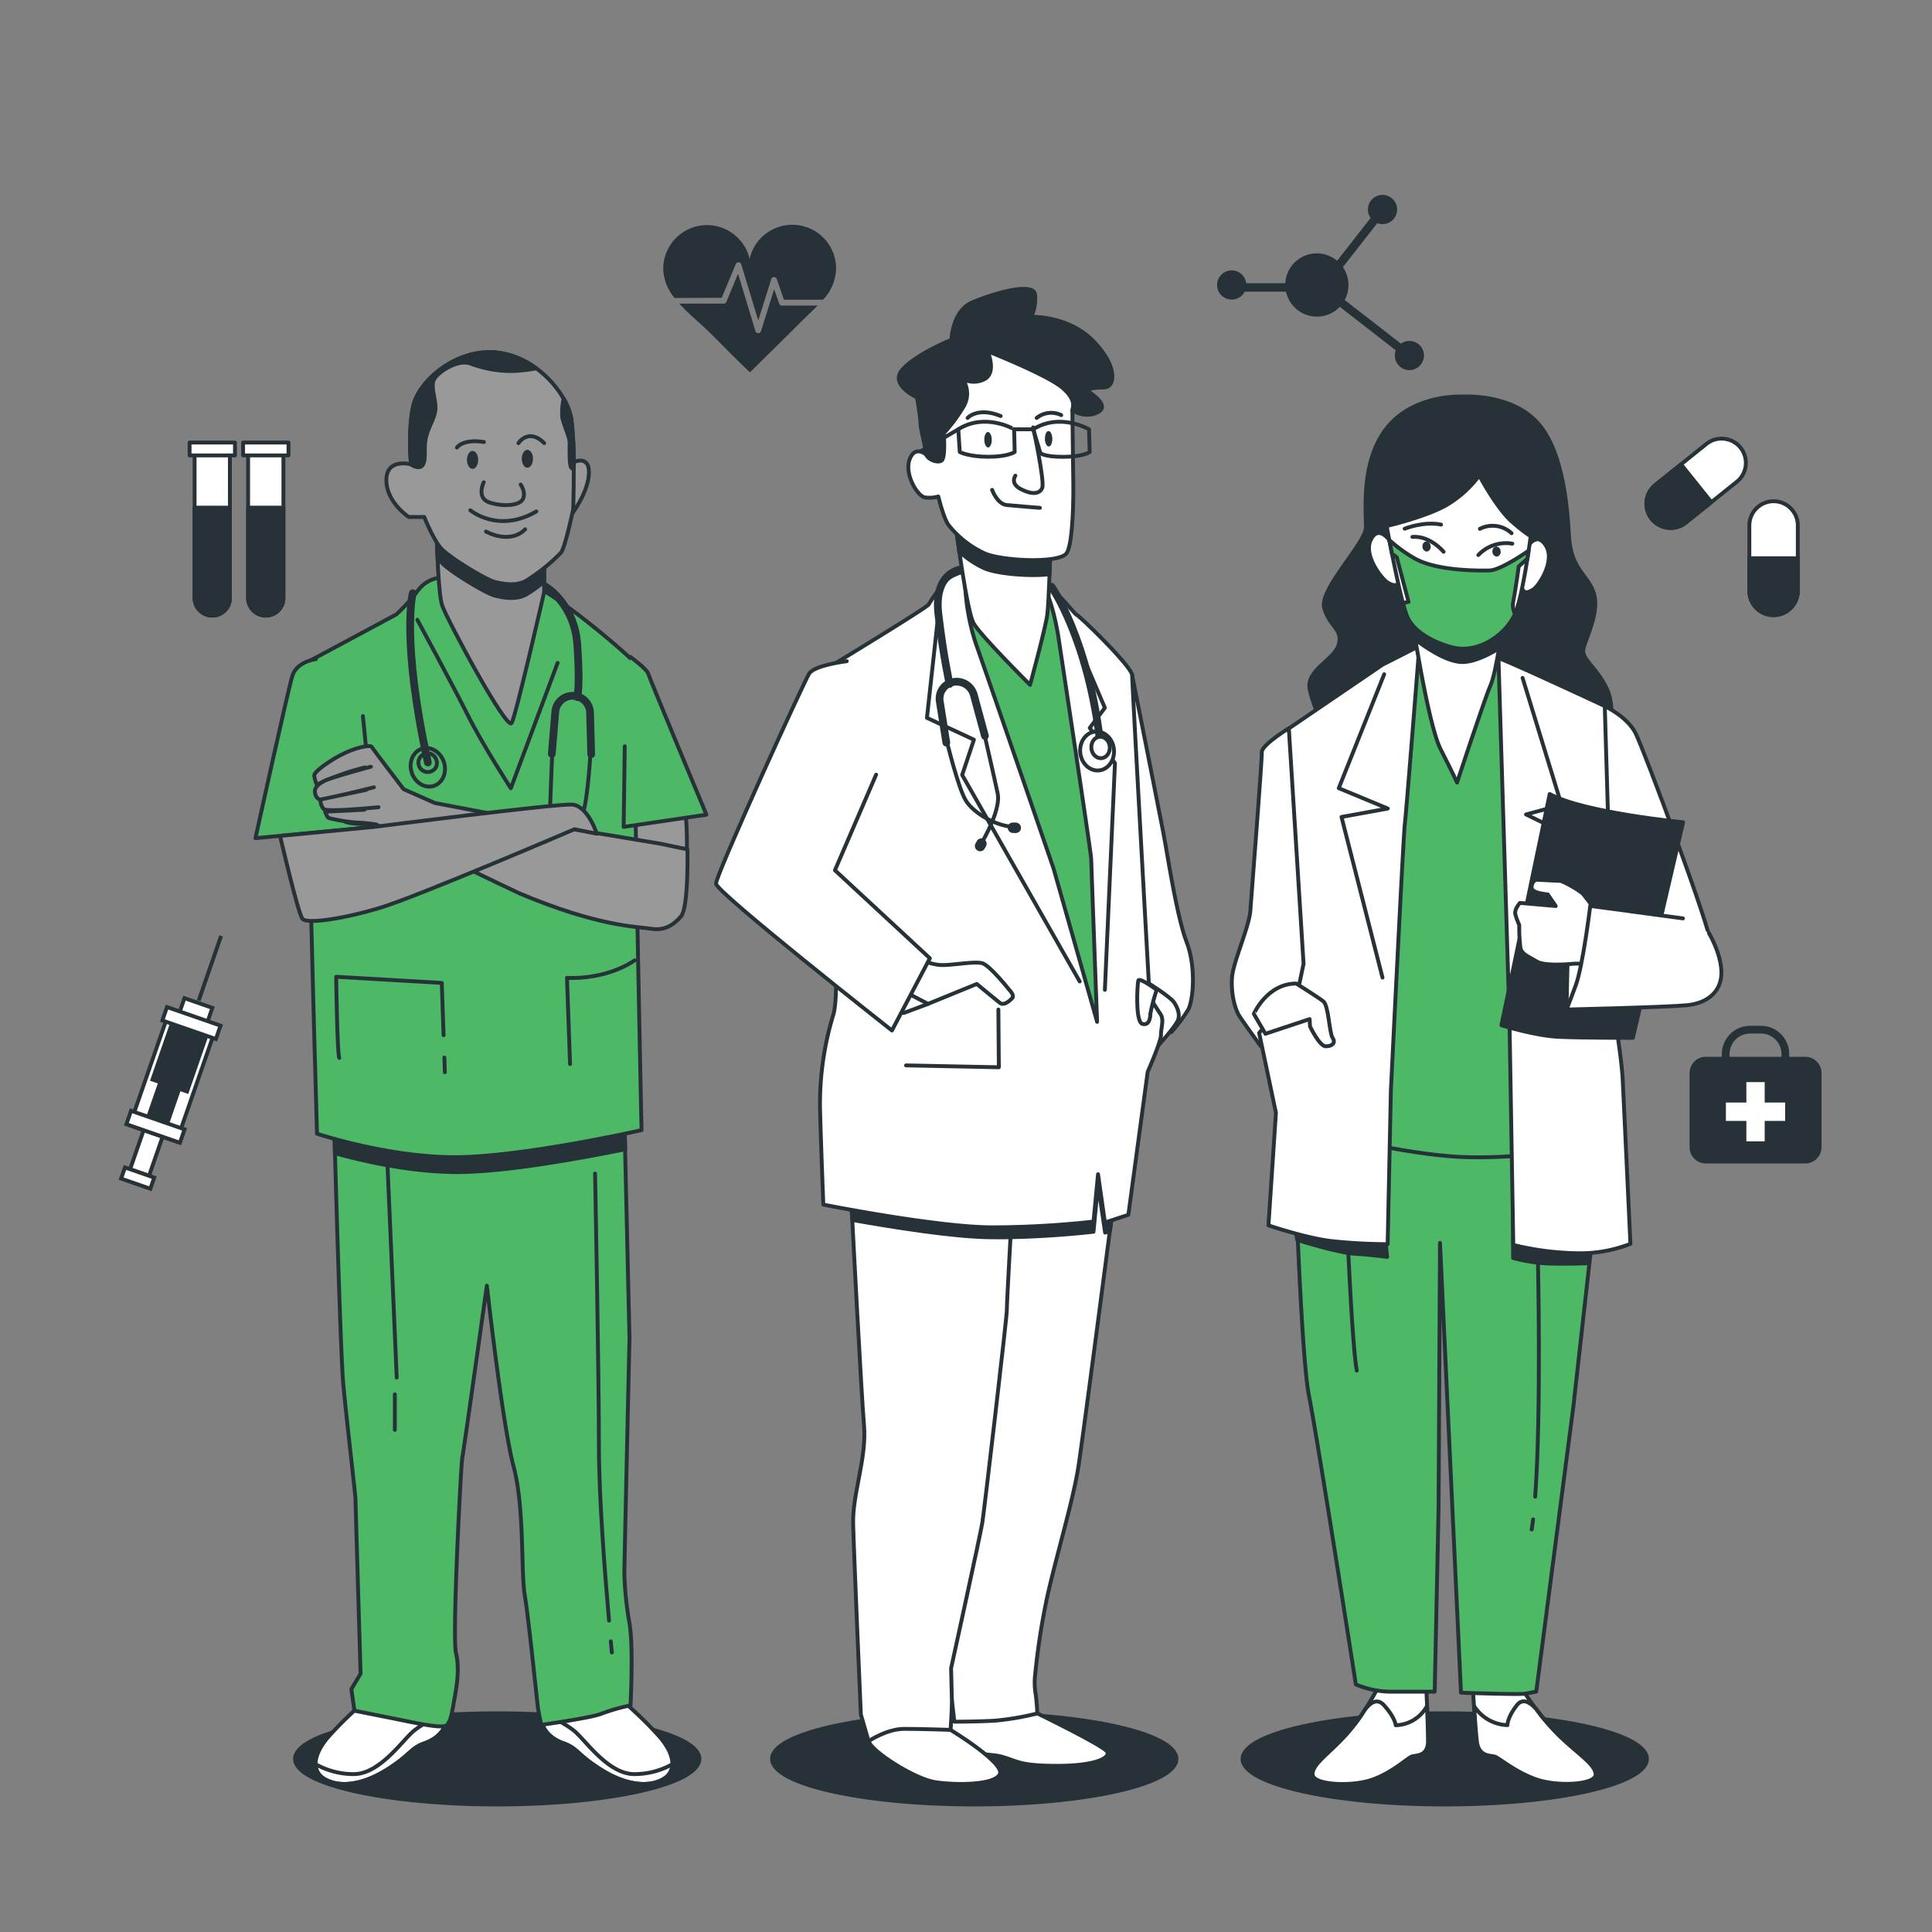 <svg xmlns="http://www.w3.org/2000/svg" viewBox="0 0 500 500"><rect x="0" y="0" width="500" height="500" fill="#808080" stroke="none"/><g id="freepik--Icons--inject-69"><path d="M467.2,273.5h-4.15v-.71a7.32,7.32,0,0,0-7.31-7.31h-2.81a7.32,7.32,0,0,0-7.32,7.31v.71h-4.14a4.2,4.2,0,0,0-4.21,4.21v19.18a4.21,4.21,0,0,0,4.21,4.21H467.2a4.22,4.22,0,0,0,4.21-4.21V277.71A4.21,4.21,0,0,0,467.2,273.5Zm-19.59-.71a5.32,5.32,0,0,1,5.32-5.31h2.81a5.31,5.31,0,0,1,5.31,5.31v.71H447.61Z" style="fill:#263238"></path><polygon points="462 285.34 456.7 285.34 456.7 280.05 451.96 280.05 451.96 285.34 446.66 285.34 446.66 290.09 451.96 290.09 451.96 295.38 456.7 295.38 456.7 290.09 462 290.09 462 285.34" style="fill:#fff"></polygon><path d="M459,159.2h0a6.27,6.27,0,0,1-6.27-6.28V136a6.27,6.27,0,0,1,6.27-6.28h0a6.27,6.27,0,0,1,6.27,6.28v16.89A6.27,6.27,0,0,1,459,159.2Z" style="fill:#fff;stroke:#263238;stroke-linecap:round;stroke-linejoin:round"></path><path d="M459,159.2h0a6.27,6.27,0,0,1-6.27-6.28v-8.45h12.54v8.45A6.27,6.27,0,0,1,459,159.2Z" style="fill:#263238;stroke:#263238;stroke-linecap:round;stroke-linejoin:round"></path><path d="M427.46,134.28h0a6.26,6.26,0,0,1,1-8.82l13.17-10.58a6.29,6.29,0,0,1,8.83,1h0a6.28,6.28,0,0,1-1,8.82l-13.18,10.57A6.27,6.27,0,0,1,427.46,134.28Z" style="fill:#fff;stroke:#263238;stroke-linecap:round;stroke-linejoin:round"></path><path d="M427.46,134.28h0a6.26,6.26,0,0,1,1-8.82l6.59-5.29,7.85,9.79-6.59,5.28A6.27,6.27,0,0,1,427.46,134.28Z" style="fill:#263238;stroke:#263238;stroke-linecap:round;stroke-linejoin:round"></path><path d="M364.75,88.24a3.75,3.75,0,0,0-2.18.7L348,77.63a8.15,8.15,0,0,0-.46-8.5l8.9-11.38a3.78,3.78,0,1,0-2.42-3.52,3.69,3.69,0,0,0,.69,2.17l-8.66,11.09a8.17,8.17,0,0,0-13.42,5.8H322.51a3.78,3.78,0,1,0-.39,2.19h10.7a8.18,8.18,0,0,0,13.92,3.92l14.49,11.27a3.77,3.77,0,1,0,3.52-2.43Z" style="fill:#263238"></path><path d="M68.78,159.32h0a4.58,4.58,0,0,1-4.57-4.57v-38h9.14v38A4.57,4.57,0,0,1,68.78,159.32Z" style="fill:#fff;stroke:#263238;stroke-linecap:round;stroke-linejoin:round"></path><path d="M68.78,159.32h0a4.58,4.58,0,0,1-4.57-4.57V131.38h9.14v23.37A4.57,4.57,0,0,1,68.78,159.32Z" style="fill:#263238;stroke:#263238;stroke-linecap:round;stroke-linejoin:round"></path><rect x="62.91" y="114.53" width="11.75" height="3.33" style="fill:#fff;stroke:#263238;stroke-linecap:round;stroke-linejoin:round"></rect><path d="M54.93,159.32h0a4.58,4.58,0,0,1-4.57-4.57v-38H59.5v38A4.57,4.57,0,0,1,54.93,159.32Z" style="fill:#fff;stroke:#263238;stroke-linecap:round;stroke-linejoin:round"></path><path d="M54.93,159.32h0a4.58,4.58,0,0,1-4.57-4.57V131.38H59.5v23.37A4.57,4.57,0,0,1,54.93,159.32Z" style="fill:#263238;stroke:#263238;stroke-linecap:round;stroke-linejoin:round"></path><rect x="49.06" y="114.53" width="11.75" height="3.33" style="fill:#fff;stroke:#263238;stroke-linecap:round;stroke-linejoin:round"></rect><path d="M186.78,77.07l3.64-8.74a.77.77,0,0,1,.73-.46.75.75,0,0,1,.68.53l4.41,14.54,3.36-10.71a.75.75,0,0,1,.7-.53.8.8,0,0,1,.72.5l1.87,5.38H213a12.21,12.21,0,0,0,3.38-8A11.33,11.33,0,0,0,194,67a11.33,11.33,0,0,0-22.36,2.59,12.36,12.36,0,0,0,2.95,7.53Z" style="fill:#263238"></path><path d="M202.36,79.08a.75.75,0,0,1-.71-.5l-1.3-3.74-3.41,10.87a.76.76,0,0,1-.72.53h0a.74.74,0,0,1-.71-.54L191,70.83l-3,7.28a.75.75,0,0,1-.69.46H175.8c2.47,2.76,5.55,5.2,7.85,7.47,3.48,3.44,6.89,7,10.44,10.32,4.55-4.49,9.13-9,13.64-13.49,1.25-1.25,2.61-2.49,3.87-3.79Z" style="fill:#263238"></path><rect x="36.2" y="287.7" width="5.19" height="16.19" transform="translate(-21.51 587.97) rotate(-160.87)" style="fill:#fff;stroke:#263238;stroke-miterlimit:10"></rect><rect x="31.63" y="303.36" width="8.01" height="3.05" transform="translate(-30.62 604.62) rotate(-160.87)" style="fill:#fff;stroke:#263238;stroke-miterlimit:10"></rect><rect x="38.04" y="264.83" width="12.83" height="29.33" transform="translate(-5.16 558.11) rotate(-160.87)" style="fill:#fff;stroke:#263238;stroke-miterlimit:10"></rect><rect x="41.87" y="265.19" width="9.47" height="16.19" transform="translate(1.06 546.75) rotate(-160.87)" style="fill:#263238;stroke:#263238;stroke-miterlimit:10"></rect><rect x="40.4" y="275.58" width="5.19" height="16.19" transform="translate(-9.36 565.77) rotate(-160.87)" style="fill:#263238;stroke:#263238;stroke-miterlimit:10"></rect><rect x="32.91" y="289.78" width="14.66" height="3.67" transform="translate(-17.31 580.31) rotate(-160.87)" style="fill:#fff;stroke:#263238;stroke-miterlimit:10"></rect><rect x="46.74" y="259.44" width="7.64" height="4.89" transform="translate(12.49 525.88) rotate(-160.87)" style="fill:#fff;stroke:#263238;stroke-miterlimit:10"></rect><rect x="42.23" y="262.94" width="14.66" height="3.67" transform="translate(9.6 531.16) rotate(-160.87)" style="fill:#fff;stroke:#263238;stroke-miterlimit:10"></rect><line x1="51.42" y1="258.95" x2="57.22" y2="242.21" style="fill:none;stroke:#263238;stroke-miterlimit:10"></line></g><g id="freepik--character-3--inject-69"><ellipse cx="373.9" cy="455.2" rx="52.33" ry="11.8" style="fill:#263238;stroke:#263238;stroke-linecap:round;stroke-linejoin:round"></ellipse><path d="M333.55,188.48s-7.08,4.33-7,6.23-2.64,36.55-2.95,40.88-4.43,13.27-4.75,17.33.7,8.13,1.89,10,5.56,7.85,5.56,7.85l11.75-18.15a103.73,103.73,0,0,0,.18-11.91C338.05,232.06,333.55,188.48,333.55,188.48Z" style="fill:#fff;stroke:#263238;stroke-linecap:round;stroke-linejoin:round"></path><path d="M378.76,102.62s-12.5-.8-19.62,7.87-5.59,21.93-5.64,26-12.14,16-10.8,20.86,4.9,5.41,3.76,9.47-8.58,6.5-7.5,11.65,5,12.45,5,12.45l72,.49s2.57-7.58-.17-13.27-6.63-7.57-6-10.28,4.11-9.21,2.77-14.08-6-6.22-6.49-14.89-1.77-23-8.65-30S378.76,102.62,378.76,102.62Z" style="fill:#263238;stroke:#263238;stroke-linecap:round;stroke-linejoin:round"></path><path d="M356.62,436.73a64,64,0,0,1-8,11.92c-4.6,5.15-9.06,7.86-8.91,10.57s10.19,3.24,15.5,1.34,9.17-5.69,10.24-6,4.06,0,4.13-3.8-.51-14.62-.51-14.62Z" style="fill:#fff;stroke:#263238;stroke-linecap:round;stroke-linejoin:round"></path><path d="M355.19,460.56c5.32-1.9,9.17-5.69,10.24-6s4.06,0,4.13-3.8c0-2-.11-6-.25-9.27a9.45,9.45,0,0,1-8.1,5s-.1-1.9-3-5.14c-1.87-2.12-3.76-.45-4.86,1l-.89,1.34-.07.13h0a48,48,0,0,1-3.78,4.87c-4.6,5.15-9.06,7.86-8.91,10.57S349.88,462.46,355.19,460.56Z" style="fill:#fff;stroke:#263238;stroke-linecap:round;stroke-linejoin:round"></path><path d="M393.67,436.71a74.28,74.28,0,0,0,9.3,11.91c5.15,5.14,9.9,7.84,10,10.55s-9.84,3.25-15.36,1.36-9.78-5.68-10.87-5.95-4.07,0-4.54-3.78-1.06-14.62-1.06-14.62Z" style="fill:#fff;stroke:#263238;stroke-linecap:round;stroke-linejoin:round"></path><path d="M397.65,460.53c-5.51-1.89-9.78-5.68-10.87-5.95s-4.07,0-4.54-3.78c-.25-2-.53-6-.74-9.28a10.6,10.6,0,0,0,8.63,4.94s-.1-1.9,2.43-5.15c1.65-2.11,3.72-.45,5,1,.33.44.67.88,1,1.34l.09.13h0a59.77,59.77,0,0,0,4.3,4.87c5.15,5.14,9.9,7.84,10,10.55S403.17,462.42,397.65,460.53Z" style="fill:#fff;stroke:#263238;stroke-linecap:round;stroke-linejoin:round"></path><path d="M334.87,293.8s1.67,56.31,3.89,67.41,12.13,74.72,12.13,74.72a23.81,23.81,0,0,0,9.58,1.88H371.3l1-47.38.37-68.77,5.43,116.41s14.92.53,16.53.26,2.95-.54,2.95-.54l9.59-73.65,5.49-49,.3-19.49s-45.84-1.59-59.16-2.67S335,291.63,335,291.63Z" style="fill:#4DB866;stroke:#263238;stroke-linecap:round;stroke-linejoin:round"></path><path d="M396.77,393.22c-.12.94-.24,1.81-.38,2.61" style="fill:none;stroke:#263238;stroke-linecap:round;stroke-linejoin:round"></path><path d="M398,325.43s.93,40.12-.7,61.9" style="fill:none;stroke:#263238;stroke-linecap:round;stroke-linejoin:round"></path><path d="M348.85,322.21s1.15,26.54,2.29,32.49" style="fill:none;stroke:#263238;stroke-linecap:round;stroke-linejoin:round"></path><path d="M391.58,305.3v20.26a43.83,43.83,0,0,0,7.93,1.37c4.11.27,11.78,0,11.78,0l.55-7.67Z" style="fill:#263238;stroke:#263238;stroke-linecap:round;stroke-linejoin:round"></path><path d="M335.72,320.9s10.41,3.29,14.79,3.56,8.48.82,8.48.82l-.54-5.47-23.28-2.19Z" style="fill:#263238;stroke:#263238;stroke-linecap:round;stroke-linejoin:round"></path><path d="M367.32,167.07l-8.17,9.21-22.66,16.53L341.32,293s18.06,4.86,33.56,6.21,35.43-2.2,35.43-2.2l-2.93-105s-8.82-13-13.34-16.51-6.59-6.76-12.58-7.3S367.32,167.07,367.32,167.07Z" style="fill:#4DB866;stroke:#263238;stroke-linecap:round;stroke-linejoin:round"></path><path d="M357.84,172l-24.29,16.53,3.81,60.91-1.29,6.12-10.21,11.76,4.35,20.66-1.94,29.15s9.65,3.25,16.19,4.05a142.42,142.42,0,0,0,14.66.81l.84-39.8s3.23-66.07,3.61-69,3.75-46,3.75-46Z" style="fill:#fff;stroke:#263238;stroke-linecap:round;stroke-linejoin:round"></path><polyline points="358.23 174.49 346.47 203.98 359.16 209.25 347.18 211.43 357.79 253" style="fill:none;stroke:#263238;stroke-linecap:round;stroke-linejoin:round"></polyline><path d="M365.28,159.22s4.22,28.15,7.54,34.65,4.26,8.66,4.26,8.66,7.22-21.94,8.67-25.19,3-14.89,3-14.89S374.36,167.06,365.28,159.22Z" style="fill:#fff;stroke:#263238;stroke-linecap:round;stroke-linejoin:round"></path><path d="M365.28,159.22s.38,2.56,1,6.31c2.11,1.61,7.7,5.59,11.83,5.8,3.15.16,7.15-1.88,9.81-3.51.48-2.95.81-5.37.81-5.37S374.36,167.06,365.28,159.22Z" style="fill:#263238;stroke:#263238;stroke-linecap:round;stroke-linejoin:round"></path><path d="M359.55,139.76s-2.88-4.1-4.82,0,3,10.17,4.38,11c3.92,2.33,2.88-2,2.88-2Z" style="fill:#fff;stroke:#263238;stroke-linecap:round;stroke-linejoin:round"></path><path d="M395.32,141.53s2.43-4.24,4.81-.24-1.91,10.29-3.19,11.18c-3.66,2.53-3.08-1.81-3.08-1.81Z" style="fill:#fff;stroke:#263238;stroke-linecap:round;stroke-linejoin:round"></path><path d="M358.87,136.14s10.44-2.44,15.7-5.55a28.82,28.82,0,0,0,8.27-7.53s4.52,8.54,8.5,12,4.81,3.66,4.81,3.66-1.91,14.95-4.07,20.15-9.21,10.26-15.79,8.8c-3.74-.82-10.22-3.52-12.1-8.07S358.87,136.14,358.87,136.14Z" style="fill:#fff;stroke:#263238;stroke-linecap:round;stroke-linejoin:round"></path><path d="M385.51,147.63c-3.24.08-14.09.1-19.69-3.28a37.17,37.17,0,0,1-6.27-4.59c.2,1,.44,2.25.7,3.55l1.22.89,3.06,11.56-1.43.31a34.62,34.62,0,0,0,1.09,3.49c1.88,4.55,8.36,7.25,12.1,8.07,6.57,1.45,13.6-3.58,15.78-8.77a4.93,4.93,0,0,1-.43-3.27c.63-3.27,1.41-9,1.41-9l2.23-2c.12-.73.22-1.43.32-2.07C392.9,144.39,387.84,147.57,385.51,147.63Z" style="fill:#4DB866;stroke:#263238;stroke-linecap:round;stroke-linejoin:round"></path><path d="M373.6,142.8s-3.49-4.24-8.07-3.85" style="fill:none;stroke:#263238;stroke-linecap:round;stroke-linejoin:round"></path><path d="M382.59,143.64a9.89,9.89,0,0,1,8.79-2.94" style="fill:none;stroke:#263238;stroke-linecap:round;stroke-linejoin:round"></path><path d="M363.52,136.83s5-2,9.43-1.06" style="fill:none;stroke:#263238;stroke-linecap:round;stroke-linejoin:round"></path><path d="M383,136.86a7.21,7.21,0,0,1,8.19,1.14" style="fill:none;stroke:#263238;stroke-linecap:round;stroke-linejoin:round"></path><path d="M370.24,141.41a1.18,1.18,0,0,1-1,1.34,1.24,1.24,0,0,1-1.1-1.29,1.17,1.17,0,0,1,1-1.34A1.25,1.25,0,0,1,370.24,141.41Z" style="fill:#263238"></path><path d="M388.35,142.71a1.15,1.15,0,0,1-1,1.34,1.23,1.23,0,0,1-1.1-1.28,1.15,1.15,0,0,1,1-1.34A1.23,1.23,0,0,1,388.35,142.71Z" style="fill:#263238"></path><path d="M415.28,182.74s5.83,2.7,8,7,19.52,50.89,19.44,54.41-5.82,7.58-11.2,8.13-13.22-9.2-14.39-10.82-1.38-20.58-1.38-20.58Z" style="fill:#fff;stroke:#263238;stroke-linecap:round;stroke-linejoin:round"></path><path d="M387.8,170.3l2.84,93.14,1,58.75a74.65,74.65,0,0,0,16.63,2.15,35.42,35.42,0,0,0,13.68-2.44s-1.7-36.55-2-42.51-2.28-17.33-2.28-17.33l-2.36-79.32S393.34,172.46,387.8,170.3Z" style="fill:#fff;stroke:#263238;stroke-linecap:round;stroke-linejoin:round"></path><polyline points="394.04 175.44 404.11 208.29 394.93 210.78 403.86 215.11 392.72 250.5" style="fill:#fff;stroke:#263238;stroke-linecap:round;stroke-linejoin:round"></polyline><path d="M401.06,205.49l-12.49,59.84s8.54,2.7,14.78,3,19.24.26,19.24.26l13-55.78S410,210.36,401.06,205.49Z" style="fill:#263238;stroke:#263238;stroke-linecap:round;stroke-linejoin:round"></path><path d="M405.41,261.26l.41-18.7,9.91,2.09S409.18,259.08,405.41,261.26Z" style="fill:#fff;stroke:#263238;stroke-linecap:round;stroke-linejoin:round"></path><path d="M413,235.8s-2.64-3.78-3.49-4.6-5.05-3.24-5.86-3.24-5.16-.27-6-.27-1.79,1.9-.93,2.71,3.85,1.08,3.85,1.08l2.05,3-9.25-.81s-1.54,1.63-1.19,3a18.41,18.41,0,0,0,1,2.71,42.77,42.77,0,0,0,.31,5.95c.36,1.63,2,2.17,4.25,3.52s9.78.54,9.78.54H411Z" style="fill:#fff;stroke:#263238;stroke-linecap:round;stroke-linejoin:round"></path><path d="M435.55,237.68l-24-3.23s-1.87,15.44-3.76,20.58-2.38,6.23-2.38,6.23,25.15-.56,31.08-1.1,9.26-4.07,9-8.94-3.23-9.75-3.23-9.75" style="fill:#fff;stroke:#263238;stroke-linecap:round;stroke-linejoin:round"></path><path d="M335.47,254.54s5.6,3.51,7,4.6,1.52,8.12,2.41,9.47-.16,2.17-1.78,2.17-4.07-5.14-4.07-5.14l-.1-1.9-11.44,3.8-3-5.14S327.89,254.54,335.47,254.54Z" style="fill:#fff;stroke:#263238;stroke-linecap:round;stroke-linejoin:round"></path></g><g id="freepik--character-2--inject-69"><ellipse cx="252.13" cy="455.2" rx="52.33" ry="11.8" style="fill:#263238;stroke:#263238;stroke-linecap:round;stroke-linejoin:round"></ellipse><path d="M293,174.79s6.86,34.43,8.08,40.8,3.46,21.51,6,28.15,1.71,15.14.44,17.53a39.59,39.59,0,0,1-4.37,5.84L294.63,256s-5.07-54.44-5.26-62.15S293,174.79,293,174.79Z" style="fill:#fff;stroke:#263238;stroke-linecap:round;stroke-linejoin:round"></path><path d="M297.52,254.64s5.4,3.37,6.35,4.8,1.63,3.25.89,4.8-4.77,6.23-5.79,7.14-1.88-2.72-2-5.84S297.52,254.64,297.52,254.64Z" style="fill:#fff;stroke:#263238;stroke-linecap:round;stroke-linejoin:round"></path><path d="M268.48,443.44s16.93,8.23,18,9.83S283.69,457,273.6,457s-10.39-1.33-14.4-2.39-12-.27-13.08-2.66.8-10.62.8-10.62Z" style="fill:#fff;stroke:#263238;stroke-linecap:round;stroke-linejoin:round"></path><path d="M246,447.69s14,8.5,12.77,11.42-11.35,2.92-16.68,2.12-16.66-8-17.26-10.62.9-6.64,9.11-7.43S246,447.69,246,447.69Z" style="fill:#fff;stroke:#263238;stroke-linecap:round;stroke-linejoin:round"></path><path d="M288.5,308.8s-8,61.61-9.39,70.64-5.8,23.37-8.18,34.26a181.53,181.53,0,0,0-3,19.39,18.18,18.18,0,0,0,.13,5.57c.34,2.66.39,4.78.39,4.78a72.54,72.54,0,0,1-10.84,1.86c-4.51.27-10.62.27-10.62.27l-2-17.26s1.49-25.5,2.37-32.93,1.82-65.86,1.78-67.46-.39-15.67-.39-15.67L276,309.33s3.72-10.62,9.31-10.09S288.5,308.8,288.5,308.8Z" style="fill:#fff;stroke:#263238;stroke-linecap:round;stroke-linejoin:round"></path><path d="M285.35,299.24c-5.59-.53-9.31,10.09-9.31,10.09l-27.28,2.92s.09,3.74.18,7.58c2.91.26,5.6.41,7.9.41A240.45,240.45,0,0,0,283,318.77l1.17-12.24L286,319l1.26-.41c.78-5.94,1.28-9.81,1.28-9.81S290.94,299.77,285.35,299.24Z" style="fill:#263238;stroke:#263238;stroke-linecap:round;stroke-linejoin:round"></path><path d="M220.3,310.66s0,.38.06,1.07c.37,7.26,2.57,49.33,3.24,57.09.75,8.5-3,17.79-2.81,25.49s2,49.4,2,49.4l2,6.9s4.7-3.18,9.21-3.18,12,.26,12,.26.39-5.58.35-7.43-.21-8.5-.21-8.5,7.63-34.79,8.09-37.71,6.38-53.38,6.34-55,1.25-24.17,1.25-24.17Z" style="fill:#fff;stroke:#263238;stroke-linecap:round;stroke-linejoin:round"></path><path d="M261.54,320.19c.17-3.08.29-5.28.29-5.28l-41.53-4.25s0,.38.06,1.07c0,.88.11,2.27.21,4,9.71,1.74,26.56,4.48,36.27,4.48C258.44,320.24,260,320.22,261.54,320.19Z" style="fill:#263238;stroke:#263238;stroke-linecap:round;stroke-linejoin:round"></path><path d="M250.9,147.6s-4.39.74-6.06,2.7a44,44,0,0,0-4.5,6.12c-.23.74-26.05,16.41-26.05,16.41l1.86,74.72s.77,11.51-.6,15.43a79,79,0,0,0-3.33,23.77c.24,9.55.86,25,.86,25s29.55,5.88,43.76,5.88A240.45,240.45,0,0,0,283,316.14l1.17-12.25,1.78,12.5,6.07-2,5-37s3.48-7.84,3.44-9.56.88-3.92-.13-5.39-2.81-4.41-2.81-4.41S293,177,293,174.79s-13.37-15.18-14.36-15.67-7.09-9.56-15-12S250.9,147.6,250.9,147.6Z" style="fill:#fff;stroke:#263238;stroke-linecap:round;stroke-linejoin:round"></path><polyline points="242.85 158.87 239.89 185.78 252.05 191.43 249.01 200.56 279.42 254" style="fill:none;stroke:#263238;stroke-linecap:round;stroke-linejoin:round"></polyline><polyline points="276.82 161.89 285.94 183.18 282.03 188.39 288.55 197.51 285.94 256.17" style="fill:none;stroke:#263238;stroke-linecap:round;stroke-linejoin:round"></polyline><path d="M249.77,151.28a56.54,56.54,0,0,0,2.83,15.43c2.63,7.35,20.06,58.06,20.06,58.06l11.27,39.68s-1.49-40.42-1.53-42.13-8.54-57.82-8.54-57.82-1.45-9.06-3.74-12.49S252.48,142.21,249.77,151.28Z" style="fill:#4DB866;stroke:#263238;stroke-linecap:round;stroke-linejoin:round"></path><path d="M248.69,147.36s-7.09.73-5.84,11.51,2.9,18.13,2.9,18.13" style="fill:none;stroke:#263238;stroke-linecap:round;stroke-linejoin:round;stroke-width:2px"></path><path d="M244.88,191.21s3,12.49,5.05,15.92,8.25,6.86,12.66,6.86" style="fill:none;stroke:#263238;stroke-linecap:round;stroke-linejoin:round"></path><path d="M254.36,188.27s3.3,14.45,3.85,17.15-1.27,7.83-4.33,13" style="fill:none;stroke:#263238;stroke-linecap:round;stroke-linejoin:round"></path><path d="M253,220.13h0a1.36,1.36,0,0,1-.54-1.84l.35-.64a1.32,1.32,0,0,1,1.82-.49h0a1.37,1.37,0,0,1,.55,1.84l-.35.63A1.33,1.33,0,0,1,253,220.13Z" style="fill:#263238"></path><path d="M264.23,214.26h0a1.31,1.31,0,0,1-1.36,1.31l-.73,0a1.37,1.37,0,0,1-1.34-1.38h0a1.3,1.3,0,0,1,1.35-1.31l.73,0A1.39,1.39,0,0,1,264.23,214.26Z" style="fill:#263238"></path><path d="M244.9,192.19l-1.68-10.65a4.38,4.38,0,0,1,3.31-5h0a4.63,4.63,0,0,1,5.5,3.32l2.87,10.6" style="fill:none;stroke:#263238;stroke-linecap:round;stroke-linejoin:round;stroke-width:2px"></path><ellipse cx="283.94" cy="194.34" rx="4.38" ry="5.05" transform="translate(-17.97 29.29) rotate(-5.72)" style="fill:#fff;stroke:#263238;stroke-linecap:round;stroke-linejoin:round"></ellipse><path d="M272.13,151.85s9.63,13.55,12.7,41.17" style="fill:none;stroke:#263238;stroke-linecap:round;stroke-linejoin:round;stroke-width:2px"></path><ellipse cx="284.84" cy="193.42" rx="2.39" ry="2.79" transform="translate(-16.69 27.21) rotate(-5.31)" style="fill:#fff;stroke:#263238;stroke-linecap:round;stroke-linejoin:round"></ellipse><path d="M299.16,256.75a49.77,49.77,0,0,0-1.45,5.58c0,.8-.19,3.19-2.06,2.65s-1.31-10.09-1.07-11.15,4.79,2.37,4.79,2.37" style="fill:#fff;stroke:#263238;stroke-linecap:round;stroke-linejoin:round"></path><path d="M238.46,248.29a11.89,11.89,0,0,0,5.42,1.47c2.94,0,8.31-1,10.28-.49s7,6.85,7,6.85,1.5,1.47.79,2.21-2.16,2-3.16,1.22-6-4.9-6-4.9l-12.61,5.15L235,257.1Z" style="fill:#fff;stroke:#263238;stroke-linecap:round;stroke-linejoin:round"></path><path d="M219.15,171.12s-8.31,1-9.72,3.18-24.18,52.18-24.13,54.39,45.53,38,45.53,38L240.65,248l-24.57-22.78,10.66-24.74" style="fill:#fff;stroke:#263238;stroke-linecap:round;stroke-linejoin:round"></path><polyline points="234.48 275.72 258.5 276.21 258.38 261.27" style="fill:none;stroke:#263238;stroke-linecap:round;stroke-linejoin:round"></polyline><line x1="240.21" y1="259.8" x2="233.86" y2="262.17" style="fill:none;stroke:#263238;stroke-linecap:round;stroke-linejoin:round"></line><path d="M247.45,136.82s2.73,21.32,4.53,24.5,14.6,15.92,14.6,15.92,4-14.69,4.45-18.12.8-17.15.8-17.15l-24.43-6.86Z" style="fill:#fff;stroke:#263238;stroke-linecap:round;stroke-linejoin:round"></path><path d="M247.45,136.82s.32,2.5.81,5.91a24.53,24.53,0,0,0,6.48,4.34c3.15,1.39,11.55,2.17,16.86,1.55.14-3.59.23-6.65.23-6.65l-24.43-6.86Z" style="fill:#263238;stroke:#263238;stroke-linecap:round;stroke-linejoin:round"></path><path d="M240.37,118.21s-3.27-3.43-4.89.48,2,9.8,3.93,10.05a8.52,8.52,0,0,0,3.42-.25s1.37,5.64,2.63,7.35a25.68,25.68,0,0,0,9.28,7.34c4.46,2,19.39,2.71,21.28,0s1.78-17.15,1.75-18.37-.24-18.68-.24-18.68,1.34-6.06-.48-10.23-20.09-10-24.68-7.59-9.88,6.61-10.24,12-.14,14.21-.14,14.21Z" style="fill:#fff;stroke:#263238;stroke-linecap:round;stroke-linejoin:round"></path><path d="M267.37,110.61s3.05,14,2.35,15.68-2.89,1.71-5.63.24-1.31-3.43-1.31-3.43" style="fill:none;stroke:#263238;stroke-linecap:round;stroke-linejoin:round"></path><path d="M256.75,126.78s1.32,3.67,3.77,3.92,8.6.73,8.6.73" style="fill:none;stroke:#263238;stroke-linecap:round;stroke-linejoin:round"></path><path d="M248,111.1l.39,5.88s2.24,1.23,7.38,1.23,6.83-1.23,6.83-1.23l-.14-5.88S255,106.69,248,111.1Z" style="fill:none;stroke:#263238;stroke-linecap:round;stroke-linejoin:round"></path><path d="M267.39,111.1l1.86,6.13s.76,1,5.91,1S282,117,282,117l-.15-5.88S274.38,106.69,267.39,111.1Z" style="fill:none;stroke:#263238;stroke-linecap:round;stroke-linejoin:round"></path><line x1="262.49" y1="111.1" x2="267.39" y2="111.1" style="fill:none;stroke:#263238;stroke-linecap:round;stroke-linejoin:round"></line><line x1="248.03" y1="111.1" x2="238.37" y2="116.74" style="fill:none;stroke:#263238;stroke-linecap:round;stroke-linejoin:round"></line><path d="M250.41,108.16s2.62-2.94,8.56-.49" style="fill:none;stroke:#263238;stroke-linecap:round;stroke-linejoin:round"></path><path d="M268.29,108.16a6,6,0,0,1,6.35-.73" style="fill:none;stroke:#263238;stroke-linecap:round;stroke-linejoin:round"></path><path d="M256.67,113.8c0,1.08-.39,2-.93,2s-1-.88-1-2,.39-2,.94-2S256.65,112.71,256.67,113.8Z" style="fill:#263238"></path><path d="M272.35,113.55c0,1.08-.39,2-.93,2s-1-.88-1-2,.39-2,.93-2S272.32,112.47,272.35,113.55Z" style="fill:#263238"></path><path d="M255.57,90.89S257.93,96.1,255,98a5.94,5.94,0,0,1-5.95,0,6.58,6.58,0,0,1,.19,7.44,41.31,41.31,0,0,1-5,6.69s.53,6.33-.57,7.07-4.1-.37-4.15-2.23-1.25-5.58-1.3-7.44-.91-6.7-.91-6.7-7.52-3.35-3.53-7.44,12.46-7.44,12.46-7.44.19-7.44,5.34-9.67,16.23-5.58,16.32-1.86a11.42,11.42,0,0,1-1,5.58s9.29-.37,15.77,6,6.26,12.28,2.91,12.28-4.44.74-4.44.74,6.41,3.72,3.11,5.58-6.7-.37-6.7-.37,1.42-2.6-2.76-6S255.57,90.89,255.57,90.89Z" style="fill:#263238;stroke:#263238;stroke-linecap:round;stroke-linejoin:round"></path></g><g id="freepik--character-1--inject-69"><ellipse cx="128.68" cy="455.2" rx="52.33" ry="11.8" style="fill:#263238;stroke:#263238;stroke-linecap:round;stroke-linejoin:round"></ellipse><path d="M163.14,211.13v9.56l13.9,6.37s1.45-6.37.29-17.67Z" style="fill:#999;stroke:#263238;stroke-linecap:round;stroke-linejoin:round"></path><path d="M94.15,440.54a99.64,99.64,0,0,0-9,8.77c-4,4.51-4.78,9-1.06,11.15s9.56,1.59,15.93-2.39,6.11-5.58,9.83-6.9,6.11-4,6.11-8.24-13.55-4.78-16.47-5S94.15,440.54,94.15,440.54Z" style="fill:#fff;stroke:#263238;stroke-linecap:round;stroke-linejoin:round"></path><path d="M115.93,442.93s-6,2.66-8.91,5.08-8.71,11.13-15.49,11.13a20.13,20.13,0,0,1-9.86-2.57,4.4,4.4,0,0,0,2.39,3.89c3.72,2.12,9.56,1.59,15.93-2.39s6.11-5.58,9.83-6.9S115.93,447.18,115.93,442.93Z" style="fill:none;stroke:#263238;stroke-linecap:round;stroke-linejoin:round"></path><path d="M161.54,440.54a99.64,99.64,0,0,1,9,8.77c4,4.51,4.78,9,1.06,11.15s-9.56,1.59-15.93-2.39-6.11-5.58-9.83-6.9-6.11-4-6.11-8.24,13.55-4.78,16.47-5S161.54,440.54,161.54,440.54Z" style="fill:#fff;stroke:#263238;stroke-linecap:round;stroke-linejoin:round"></path><path d="M139.76,442.93s6,2.66,8.91,5.08,8.71,11.13,15.49,11.13a20.13,20.13,0,0,0,9.86-2.57,4.4,4.4,0,0,1-2.39,3.89c-3.72,2.12-9.56,1.59-15.93-2.39s-6.11-5.58-9.83-6.9S139.76,447.18,139.76,442.93Z" style="fill:none;stroke:#263238;stroke-linecap:round;stroke-linejoin:round"></path><path d="M86.45,289.7s1.59,59.75,2.39,68.52S92,386.9,92,388s1.32,45.15,1.32,45.15l-2.39,4,.8,5.58,10.62,2.12c5.31,1.06,12.22,2.66,13.28,1.6s1.33-3.19,1.86-6.11,1.59-8.24.53-12.48,1.33-49.4,1.6-50.46S126,332.72,126,332.72s4,35.86,6.9,46.74,1.86,27.09,2.92,33.46,3.19,27.89,3.46,29.48.79,4,.79,4,13.28-1.86,15.67-2.93a51.36,51.36,0,0,1,7.44-2.12s.79-15.14-.27-21.25a86,86,0,0,1-1.33-13c0-1.86,1.33-60.81,1.33-60.81l-1.33-57.1s-35.85,3.72-49.66,1.06S86.72,286,86.72,286Z" style="fill:#4DB866;stroke:#263238;stroke-linecap:round;stroke-linejoin:round"></path><path d="M111.94,290.23C98.13,287.58,86.72,286,86.72,286l-.27,3.71s.09,3.43.24,8.75c6.33,1.77,19.19,4.88,31.62,4.88,13.14,0,34.07-4,43.49-5.91l-.2-8.25S125.75,292.89,111.94,290.23Z" style="fill:#263238;stroke:#263238;stroke-linecap:round;stroke-linejoin:round"></path><path d="M158.07,424.79c.17,1.83.28,2.88.28,2.88" style="fill:none;stroke:#263238;stroke-linecap:round;stroke-linejoin:round"></path><path d="M154,303.72s1,51.32,1,70.69c0,13.4,1.62,33.74,2.62,45" style="fill:none;stroke:#263238;stroke-linecap:round;stroke-linejoin:round"></path><line x1="100.25" y1="300.82" x2="102.67" y2="356.5" style="fill:none;stroke:#263238;stroke-linecap:round;stroke-linejoin:round"></line><line x1="102.18" y1="360.85" x2="102.18" y2="370.05" style="fill:none;stroke:#263238;stroke-linecap:round;stroke-linejoin:round"></line><path d="M114.77,149.44a8.23,8.23,0,0,0-6.67,3.47,47.27,47.27,0,0,1-5.5,6.08L78.85,171.74l2.32,90.66.87,31s18.24,6.08,35.62,6.08,48.37-7,48.37-7-2.6-120.78-1.73-120.78S147.21,156.1,139.1,152,114.77,149.44,114.77,149.44Z" style="fill:#4DB866;stroke:#263238;stroke-linecap:round;stroke-linejoin:round"></path><path d="M108,160.4s9.2,16.95,13.08,24.7S132.2,204,132.2,204l12.11-32.44" style="fill:none;stroke:#263238;stroke-linecap:round;stroke-linejoin:round"></path><path d="M114.8,267.91l-.47-13.53L87,252.79s.27,19.92.8,21" style="fill:none;stroke:#263238;stroke-linecap:round;stroke-linejoin:round"></path><line x1="115.13" y1="277.49" x2="115" y2="273.69" style="fill:none;stroke:#263238;stroke-linecap:round;stroke-linejoin:round"></line><path d="M147.53,275.36l-.8-22.3s9.56.79,17.53-4.52" style="fill:none;stroke:#263238;stroke-linecap:round;stroke-linejoin:round"></path><path d="M106.55,199.92c.84,2.65,3.4,4.21,5.71,3.47s3.48-3.49,2.63-6.14-3.4-4.21-5.71-3.47S105.7,197.27,106.55,199.92Z" style="fill:none;stroke:#263238;stroke-linecap:round;stroke-linejoin:round"></path><path d="M106.82,153.52s-3.07,11.8,3.91,43.83" style="fill:none;stroke:#263238;stroke-linecap:round;stroke-linejoin:round;stroke-width:2px"></path><path d="M112.88,198.45a2.42,2.42,0,1,1-1.43-3.38A2.61,2.61,0,0,1,112.88,198.45Z" style="fill:none;stroke:#263238;stroke-linecap:round;stroke-linejoin:round"></path><path d="M163.14,170s4.34,3.19,4.63,4.35,15.06,36.49,15.06,36.49L161.4,214l.29-20.86" style="fill:#4DB866;stroke:#263238;stroke-linecap:round;stroke-linejoin:round"></path><path d="M81.75,170.58s-4.93.58-6.09,4.34-9.55,42-9.55,42L96.81,214l-2.9-28.68" style="fill:#4DB866;stroke:#263238;stroke-linecap:round;stroke-linejoin:round"></path><path d="M141.05,151.72s7.61,4.34,8.36,15.14,0,13.54,0,13.54" style="fill:none;stroke:#263238;stroke-linecap:round;stroke-linejoin:round;stroke-width:2px"></path><path d="M152.85,194.23s-.68,12.77-2.07,16.46-6.89,8.06-11.25,8.76" style="fill:none;stroke:#263238;stroke-linecap:round;stroke-linejoin:round"></path><path d="M143,192.85s-.61,14.73-.67,17.47,2.7,7.51,6.66,12.08" style="fill:none;stroke:#263238;stroke-linecap:round;stroke-linejoin:round"></path><rect x="147.75" y="220.91" width="2.69" height="3.43" rx="1.27" transform="translate(405.13 301.63) rotate(140.96)" style="fill:#263238"></rect><rect x="138.31" y="217.94" width="2.69" height="3.43" rx="1.27" transform="translate(-50.15 397.78) rotate(-100.73)" style="fill:#263238"></rect><path d="M153,195.2l-.29-10.73a4.5,4.5,0,0,0-4.18-4.38h0a4.5,4.5,0,0,0-4.82,4.13l-.9,10.88" style="fill:none;stroke:#263238;stroke-linecap:round;stroke-linejoin:round;stroke-width:2px"></path><path d="M177.91,219.82,171,218.37l-24.33-4.05-34.12-6.5-8.09-3.57s-7.65-10-8.31-11-9.31,2.49-9,3.82,1.33,14.62,2,15.46,8.14.83,8.14.83,35.64,17.2,37.12,17.83c20.57,8.67,30.49,8.59,34,9.16s5.8-.85,7.82-3.17S177.91,219.82,177.91,219.82Z" style="fill:#999;stroke:#263238;stroke-linecap:round;stroke-linejoin:round"></path><path d="M95.11,193.11s-4.15.17-10.3,4.32c-2.29,1.55-3.49,2.66-3.49,3.33a10.24,10.24,0,0,0,.67,2.32,64,64,0,0,1,12.46-4.48" style="fill:#999;stroke:#263238;stroke-linecap:round;stroke-linejoin:round"></path><path d="M96.77,203.75s-11.29,2.82-13.12,3.16-2.16-1.5-2.16-2.16.5-1.67,2.49-2.66,12-3.66,12-3.66" style="fill:#999;stroke:#263238;stroke-linecap:round;stroke-linejoin:round"></path><path d="M97.94,208.9s-13.13,1.33-14.13.5a3.21,3.21,0,0,1-.83-2.49l11.8-2.5" style="fill:#999;stroke:#263238;stroke-linecap:round;stroke-linejoin:round"></path><path d="M94.28,209.56l-10.13.5s.49,1.5,1,1.66a44.4,44.4,0,0,0,7.31,1.17,34.38,34.38,0,0,1,4.82.5" style="fill:#999;stroke:#263238;stroke-linecap:round;stroke-linejoin:round"></path><path d="M72.48,216.34s4.63,20,5.79,21.44,10.72,0,20.28-2.9,50.11-20.27,50.11-20.27l5.79,1.15s-2.32-7.24-6.37-7.53S96.81,214,96.81,214Z" style="fill:#999;stroke:#263238;stroke-linecap:round;stroke-linejoin:round"></path><path d="M113,136.69s0,.43,0,1.16c.09,3.81.46,15.91,1.43,18.83,1.16,3.47,16.8,32.73,18,30.41s8.4-33.89,8.4-33.89V140.75s-3.77,3.18-10.72,3.18S113,136.69,113,136.69Z" style="fill:#999;stroke:#263238;stroke-linecap:round;stroke-linejoin:round"></path><path d="M136.2,153.85a40.72,40.72,0,0,0,4.64-3.3v-9.8s-3.77,3.18-10.72,3.18S113,136.69,113,136.69s0,.43,0,1.16c0,1.34.1,3.71.22,6.35a10.14,10.14,0,0,0,.92,1.25c2,2.31,11.58,8.11,13.9,8.69S133.59,155.29,136.2,153.85Z" style="fill:#263238;stroke:#263238;stroke-linecap:round;stroke-linejoin:round"></path><path d="M147.79,119.89s4.63-2.61,4.63,2.32-4.34,10.72-4.34,10.72Z" style="fill:#999;stroke:#263238;stroke-linecap:round;stroke-linejoin:round"></path><path d="M106.37,120.18s-6.38-1.74-6.38,4.06,5.8,9.55,5.8,9.55h4s2.32,5.8,4.35,8.11,11.58,8.11,13.9,8.69,5.5,1.16,8.11-.29a48.24,48.24,0,0,0,9-7.24c1.16-1.44,3.19-11.29,3.19-11.29s.58-17.67-.58-23.75-8.69-15.64-19.12-16.8-20.28,7.24-21.72,13.9S106.37,120.18,106.37,120.18Z" style="fill:#999;stroke:#263238;stroke-linecap:round;stroke-linejoin:round"></path><path d="M125.19,124.82s-2,4.05,1.45,5.21,7.82.87,8.69-.87-.58-3.76-.58-3.76" style="fill:none;stroke:#263238;stroke-linecap:round;stroke-linejoin:round"></path><path d="M121.72,132.06s7.24,6.08,17.09.29" style="fill:none;stroke:#263238;stroke-linecap:round;stroke-linejoin:round"></path><path d="M125.77,137.56s6.09,3.48,10.14-.58" style="fill:none;stroke:#263238;stroke-linecap:round;stroke-linejoin:round"></path><ellipse cx="122.3" cy="119.02" rx="1.45" ry="2.32" style="fill:#263238"></ellipse><path d="M137.94,118.73c0,1.28-.65,2.32-1.45,2.32s-1.45-1-1.45-2.32.65-2.31,1.45-2.31S137.94,117.45,137.94,118.73Z" style="fill:#263238"></path><path d="M118.24,115.84s1.45-2.32,7-1.45" style="fill:none;stroke:#263238;stroke-linecap:round;stroke-linejoin:round"></path><path d="M134.17,114.68s2.61-4.06,6.67,0" style="fill:none;stroke:#263238;stroke-linecap:round;stroke-linejoin:round"></path><path d="M147.79,108a16.34,16.34,0,0,0-1.93-4.88,18.07,18.07,0,0,0-.35,4.88c.42,2.12,1.91,5.08,1.91,6.56s-.22,7.41.84,6.57a1.3,1.3,0,0,0,.25-.38A88.83,88.83,0,0,0,147.79,108Z" style="fill:#263238;stroke:#263238;stroke-linecap:round;stroke-linejoin:round"></path><path d="M133.23,96a41.41,41.41,0,0,0,5.54-.67,21.14,21.14,0,0,0-10.1-4.06c-10.43-1.16-20.28,7.24-21.72,13.9s-.58,15.06-.58,15.06,2.3,1.6,3.15-.09,0-4.45.85-7.41,2.11-4.45,2.32-6.78-1.27-5.71-.42-7.62,6.14-5.5,9.53-4.23A29.55,29.55,0,0,0,133.23,96Z" style="fill:#263238;stroke:#263238;stroke-linecap:round;stroke-linejoin:round"></path></g></svg>
